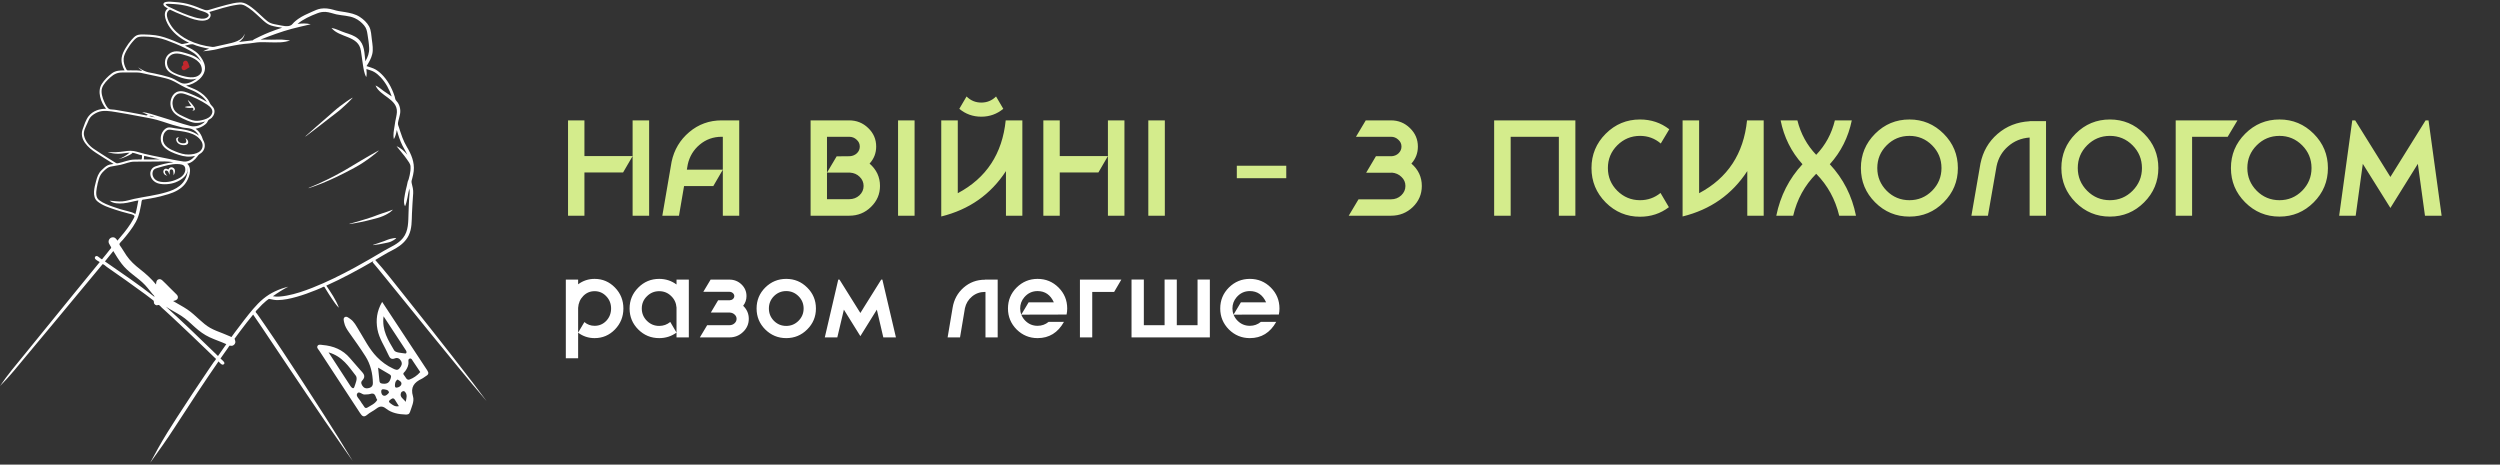 <?xml version="1.0" encoding="UTF-8"?> <svg xmlns="http://www.w3.org/2000/svg" width="452" height="84" viewBox="0 0 452 84" fill="none"><rect x="0" y="0" width="452" height="84" fill="#333333" stroke="none"/> <path d="M85.548 69.282C83.006 65.947 80.419 62.654 77.821 59.364C76.121 57.213 74.422 55.066 72.707 52.926C71.117 50.941 69.556 48.896 67.846 47.008C68.594 46.572 69.331 46.098 70.09 45.685C70.583 45.418 71.091 45.177 71.576 44.891C72.531 44.327 73.388 43.587 73.884 42.575C74.486 41.346 74.433 39.947 74.482 38.612C74.527 37.379 74.625 36.153 74.704 34.923C74.741 34.322 74.584 33.694 74.433 33.115C74.347 32.78 74.452 32.547 74.542 32.216C74.655 31.795 74.753 31.366 74.802 30.93C74.978 29.34 74.362 27.889 73.561 26.554C73.237 26.016 72.978 25.456 72.752 24.873C72.602 24.482 72.463 24.083 72.335 23.685C72.267 23.482 72.203 23.275 72.143 23.068C72.079 22.861 71.948 22.595 71.948 22.38C71.944 22.057 72.087 21.669 72.154 21.354C72.234 20.993 72.35 20.632 72.369 20.259C72.391 19.872 72.331 19.481 72.2 19.116C72.128 18.921 72.034 18.733 71.921 18.56C71.812 18.391 71.632 18.248 71.538 18.075C71.44 17.902 71.418 17.639 71.357 17.447C71.286 17.225 71.211 17.007 71.128 16.793C70.978 16.402 70.805 16.018 70.613 15.646C70.267 14.984 69.853 14.36 69.357 13.8C68.944 13.334 68.474 12.905 67.94 12.585C67.417 12.277 66.838 12.153 66.27 11.95C66.703 11.288 67.124 10.555 67.304 9.78C67.5 8.953 67.349 8.043 67.237 7.212C67.131 6.426 67.12 5.475 66.729 4.768C66.342 4.065 65.71 3.486 65.044 3.054C64.24 2.531 63.337 2.354 62.405 2.189C62.033 2.121 61.657 2.061 61.281 2.012C60.923 1.963 60.608 1.854 60.258 1.76C59.529 1.557 58.758 1.437 58.002 1.561C57.43 1.655 56.908 1.899 56.385 2.136C55.528 2.524 54.678 2.877 53.907 3.426C53.64 3.618 53.381 3.821 53.144 4.046C52.997 4.186 52.87 4.381 52.712 4.498C52.095 4.96 50.941 4.618 50.245 4.494C49.813 4.415 49.354 4.343 48.94 4.178C48.512 4.005 48.143 3.674 47.801 3.37C47.045 2.7 46.346 1.971 45.538 1.366C44.913 0.899 44.199 0.414 43.394 0.437C42.578 0.459 41.763 0.674 40.977 0.873C39.954 1.132 38.943 1.441 37.931 1.742C37.536 1.858 37.363 1.903 36.972 1.783C36.532 1.648 36.111 1.452 35.682 1.287C34.874 0.971 34.043 0.708 33.19 0.55C32.633 0.448 32.073 0.395 31.509 0.358C31.035 0.328 30.539 0.253 30.065 0.343C29.855 0.384 29.565 0.467 29.543 0.723C29.509 1.099 30.084 1.381 30.343 1.527C29.204 2.351 30.129 4.163 30.738 5.013C31.603 6.22 32.84 7.111 34.175 7.727C33.821 7.799 33.468 7.87 33.118 7.938C32.878 7.987 32.859 7.979 32.611 7.87C32.186 7.682 31.761 7.506 31.328 7.333C30.261 6.912 29.204 6.513 28.061 6.37C27.426 6.291 26.786 6.242 26.147 6.235C25.707 6.231 25.173 6.201 24.756 6.374C24.372 6.532 24.057 6.893 23.79 7.194C23.387 7.645 23.034 8.141 22.722 8.66C22.398 9.198 22.083 9.803 21.996 10.431C21.883 11.217 22.135 12.048 22.519 12.728C21.684 12.728 20.902 12.743 20.206 13.273C19.518 13.8 18.86 14.454 18.394 15.187C17.537 16.541 18.225 18.541 19.18 19.673C18.018 19.632 16.751 20.064 16.014 21.015C15.51 21.666 15.221 22.602 14.946 23.365C14.288 25.211 15.958 26.723 17.356 27.633C18.405 28.317 19.473 28.983 20.537 29.641C20.188 29.697 19.804 29.727 19.485 29.881C19.052 30.092 18.684 30.464 18.341 30.795C17.777 31.344 17.563 32.006 17.368 32.746C17.078 33.837 16.593 35.559 17.608 36.405C18.514 37.164 19.77 37.556 20.872 37.92C21.631 38.172 22.402 38.39 23.177 38.586C23.425 38.65 24.162 38.766 24.305 39.033C24.384 39.176 24.094 39.608 24.012 39.766C23.887 39.999 23.752 40.225 23.609 40.447C22.91 41.537 22.068 42.53 21.225 43.511C21.011 43.132 20.71 42.808 20.225 42.928C19.77 43.041 19.518 43.53 19.684 43.966C19.736 44.102 19.827 44.233 19.894 44.361C19.947 44.455 20.03 44.564 20.067 44.666C20.142 44.861 20.101 44.827 19.951 45.008C19.691 45.324 19.451 45.651 19.195 45.967C19.003 46.203 18.811 46.433 18.62 46.666C18.59 46.704 18.496 46.865 18.443 46.88C18.364 46.899 17.947 46.546 17.864 46.489C17.774 46.429 17.657 46.32 17.548 46.294C17.307 46.234 17.074 46.459 17.161 46.707C17.259 46.989 17.819 47.234 18.033 47.38C16.484 49.272 14.939 51.17 13.389 53.062C10.382 56.739 7.392 60.431 4.399 64.12C2.895 65.974 1.324 67.793 0.004 69.79C1.775 68.042 3.316 66.071 4.911 64.161C6.332 62.458 7.75 60.758 9.171 59.055C11.949 55.728 14.72 52.389 17.484 49.046C17.785 48.681 18.09 48.317 18.39 47.952C18.454 47.877 18.514 47.76 18.593 47.764C18.762 47.771 19.161 48.155 19.304 48.257C20.443 49.046 21.579 49.839 22.707 50.64C23.902 51.486 25.094 52.34 26.271 53.212C26.741 53.558 27.204 53.911 27.663 54.273C27.798 54.378 27.783 54.37 27.813 54.502C27.847 54.648 27.802 54.776 27.892 54.919C27.974 55.054 28.114 55.156 28.272 55.19C28.415 55.224 28.591 55.111 28.708 55.145C28.881 55.19 29.125 55.513 29.261 55.634C29.49 55.837 29.715 56.043 29.941 56.25C30.434 56.698 30.919 57.149 31.404 57.6C32.49 58.611 33.566 59.63 34.641 60.653C35.645 61.608 36.645 62.571 37.642 63.533C38.032 63.909 38.424 64.289 38.815 64.665C38.86 64.71 39.04 64.834 39.044 64.891C39.059 65 38.691 65.406 38.63 65.489C38.326 65.928 38.021 66.372 37.721 66.816C35.765 69.692 33.848 72.595 31.96 75.52C30.798 77.317 29.666 79.111 28.621 80.98C28.121 81.875 27.625 82.777 27.144 83.683C28.678 81.559 30.193 79.431 31.614 77.227C32.987 75.103 34.367 72.978 35.765 70.869C36.995 69.015 38.243 67.173 39.507 65.342C39.691 65.522 40.086 66.083 40.409 65.895C40.804 65.665 40.398 65.319 40.213 65.139C40.149 65.075 40.014 64.981 39.973 64.902C39.849 64.842 39.845 64.77 39.961 64.688C40.003 64.627 40.048 64.564 40.089 64.503C40.273 64.24 40.458 63.973 40.646 63.71C40.845 63.424 41.044 63.142 41.247 62.86C41.289 62.8 41.443 62.526 41.507 62.496C41.575 62.465 41.826 62.548 41.935 62.526C42.165 62.48 42.368 62.334 42.477 62.127C42.635 61.834 42.518 61.653 42.458 61.364C42.435 61.334 42.413 61.304 42.39 61.27C42.447 61.191 42.503 61.116 42.56 61.037C42.646 60.92 42.729 60.804 42.815 60.687C43.014 60.416 43.214 60.146 43.417 59.875C44.176 58.86 44.955 57.856 45.767 56.878C46.865 58.45 47.921 60.055 48.989 61.646C50.065 63.248 51.136 64.853 52.212 66.455C53.287 68.053 54.362 69.655 55.438 71.253C56.543 72.896 57.663 74.531 58.776 76.167C60.025 77.998 61.288 79.814 62.559 81.63C62.965 82.209 63.371 82.788 63.781 83.36C62.1 80.562 60.356 77.806 58.607 75.054C57.295 72.993 55.968 70.944 54.633 68.899C53.464 67.113 52.302 65.323 51.117 63.548C50.095 62.014 49.076 60.473 48.023 58.957C47.673 58.454 47.327 57.946 46.974 57.442C46.812 57.209 46.647 56.976 46.481 56.746C46.414 56.656 46.241 56.498 46.218 56.389C46.192 56.261 46.538 55.965 46.639 55.855C46.884 55.585 47.132 55.318 47.391 55.062C47.621 54.837 47.857 54.622 48.106 54.419C48.23 54.321 48.354 54.224 48.482 54.13C48.658 53.998 48.621 54.036 48.79 54.069C49.271 54.163 49.707 54.265 50.207 54.257C51.354 54.242 52.493 53.987 53.591 53.678C54.787 53.344 55.96 52.919 57.111 52.453C57.438 52.321 57.765 52.182 58.088 52.043C58.209 51.99 58.427 51.836 58.558 51.84C58.675 51.843 58.664 51.874 58.731 51.994C58.791 52.095 58.852 52.197 58.912 52.298C59.258 52.877 59.626 53.441 59.998 54.002C60.371 54.558 60.747 55.115 61.213 55.596C61.224 55.589 61.236 55.581 61.247 55.573C60.728 54.182 59.825 52.87 58.995 51.644C61.935 50.321 64.777 48.779 67.564 47.162C67.368 47.377 67.308 47.358 67.503 47.576C67.688 47.786 67.864 48.001 68.045 48.215C68.274 48.49 68.504 48.768 68.729 49.046C69.192 49.61 69.654 50.178 70.113 50.746C71.132 52.001 72.154 53.257 73.174 54.513C76.362 58.45 79.55 62.386 82.769 66.297C84.491 68.391 86.221 70.474 87.988 72.531C87.183 71.448 86.371 70.362 85.548 69.282ZM29.933 0.771C30.174 0.655 30.52 0.692 30.779 0.7C31.238 0.711 31.704 0.749 32.163 0.794C32.926 0.873 33.682 1.023 34.415 1.249C34.991 1.426 35.551 1.648 36.107 1.873C36.472 2.02 38.341 2.407 37.544 3.099C36.95 3.614 35.795 3.309 35.152 3.121C33.769 2.715 32.381 2.125 31.084 1.493C30.742 1.328 30.144 1.117 29.933 0.771ZM31.31 5.141C30.731 4.441 29.426 2.388 30.731 1.742C31.453 2.106 32.205 2.418 32.956 2.715C33.908 3.095 34.878 3.524 35.897 3.682C36.412 3.761 36.991 3.787 37.48 3.573C38.044 3.328 38.322 2.659 37.837 2.17C39.488 1.693 41.142 1.114 42.853 0.873C43.135 0.835 43.439 0.786 43.721 0.832C44.161 0.899 44.594 1.189 44.955 1.433C45.932 2.087 46.733 2.956 47.613 3.727C48.03 4.095 48.47 4.445 49.008 4.61C49.662 4.81 50.346 4.915 51.02 5.009C50.252 5.25 49.497 5.52 48.752 5.817C48.203 6.035 47.658 6.276 47.12 6.528C46.853 6.656 46.587 6.784 46.323 6.919C46.233 6.964 45.68 7.212 45.741 7.291C44.898 7.419 44.048 7.46 43.206 7.588C43.706 7.246 44.199 6.739 44.218 6.092C43.872 7.389 42.108 7.72 40.995 7.964C40.345 8.107 39.687 8.239 39.04 8.4C38.77 8.468 38.627 8.513 38.367 8.483C36.901 8.318 35.434 7.915 34.107 7.272C33.054 6.754 32.065 6.054 31.31 5.141ZM22.357 10.596C22.398 10.006 22.71 9.427 23.004 8.923C23.327 8.367 23.707 7.833 24.143 7.355C24.429 7.043 24.726 6.731 25.154 6.663C25.726 6.577 26.328 6.614 26.903 6.645C27.971 6.708 28.975 6.874 29.982 7.231C31.148 7.645 32.295 8.118 33.404 8.664C33.983 8.949 34.562 9.254 35.092 9.626C35.675 10.04 36.077 10.608 36.401 11.243C35.735 10.262 34.645 9.904 33.551 9.589C32.494 9.284 31.404 8.998 30.49 9.803C29.907 10.318 29.715 11.1 29.877 11.863C30.058 12.694 30.678 13.164 31.404 13.499C32.626 14.063 34.197 14.631 35.543 14.225C34.87 14.732 33.818 15.3 32.941 15.059C32.46 14.928 31.99 14.571 31.539 14.338C31.219 14.172 30.904 14.044 30.561 13.939C29.674 13.665 28.76 13.465 27.854 13.27C27.395 13.172 26.899 13.116 26.456 12.961C25.929 12.781 25.422 12.488 24.963 12.175C25.203 12.412 25.459 12.634 25.726 12.841C24.985 12.698 24.279 12.721 23.526 12.721C23.384 12.721 23.199 12.755 23.06 12.721C22.929 12.687 22.944 12.694 22.857 12.544C22.519 11.965 22.308 11.277 22.357 10.596ZM36.495 12.646C36.495 13.262 35.942 13.732 35.382 13.886C34.784 14.052 34.133 13.976 33.539 13.849C32.667 13.661 31.584 13.352 30.87 12.781C30.178 12.224 29.941 11.047 30.52 10.326C31.37 9.265 32.708 9.743 33.806 10.077C35.017 10.446 36.495 11.153 36.495 12.646ZM18.454 15.913C18.71 15.15 19.398 14.484 19.981 13.958C20.628 13.375 21.263 13.101 22.139 13.104C23.049 13.108 23.959 13.101 24.865 13.108C25.339 13.112 25.824 13.255 26.286 13.349C27.106 13.51 27.967 13.691 28.802 13.883C29.52 14.048 30.268 14.202 30.953 14.484C31.828 14.849 32.626 15.405 33.479 15.815C34.088 16.108 34.735 16.3 35.337 16.616C36.153 17.045 36.927 17.628 37.408 18.428C36.476 17.857 35.48 17.376 34.464 16.97C33.761 16.688 33.002 16.357 32.235 16.541C31.114 16.808 30.648 18.21 30.866 19.226C31.114 20.38 31.953 20.895 32.941 21.384C33.547 21.681 34.182 21.955 34.837 22.132C35.559 22.328 36.367 22.188 37.07 21.966C36.45 22.636 35.337 23.004 34.449 22.782C33.539 22.557 32.648 22.256 31.753 21.978C30.794 21.681 29.836 21.38 28.877 21.083C27.828 20.756 26.779 20.395 25.689 20.244C26.019 20.429 26.365 20.59 26.719 20.733C26.531 20.884 26.519 20.891 26.271 20.838C25.933 20.771 25.591 20.703 25.248 20.636C24.636 20.519 24.019 20.402 23.402 20.293C22.609 20.151 21.816 20 21.018 19.88C20.883 19.861 20.748 19.842 20.613 19.823C20.387 19.79 19.943 19.812 19.744 19.707C19.334 19.496 19.015 18.782 18.838 18.383C18.529 17.695 18.198 16.672 18.454 15.913ZM37.495 18.944C38.063 19.323 38.642 19.902 38.292 20.624C38.017 21.188 37.495 21.44 36.923 21.613C36.401 21.771 35.803 21.895 35.258 21.831C34.596 21.756 33.919 21.421 33.325 21.139C32.795 20.891 32.133 20.617 31.735 20.173C31.298 19.688 31.11 18.944 31.219 18.308C31.321 17.706 31.753 17.033 32.385 16.902C32.81 16.812 33.175 16.913 33.577 17.049C34.934 17.503 36.303 18.146 37.495 18.944ZM28.042 21.226C27.7 21.147 27.354 21.072 27.008 20.997C27.196 20.771 27.809 21.147 28.042 21.226ZM16.958 26.915C16.104 26.339 15.352 25.448 15.175 24.407C15.055 23.7 15.506 22.94 15.777 22.312C15.928 21.97 16.067 21.587 16.285 21.282C16.593 20.857 17.116 20.534 17.586 20.323C18.639 19.85 19.849 20.094 20.947 20.263C22.226 20.459 23.5 20.703 24.771 20.944C26.331 21.237 27.971 21.478 29.471 22.008C30.603 22.41 31.757 22.749 32.923 23.034C33.479 23.17 34.073 23.113 34.611 23.309C35.197 23.523 35.671 23.982 35.976 24.523C34.731 23.542 33.175 23.403 31.659 23.189C31.298 23.136 30.873 23.016 30.505 23.034C30.14 23.053 29.776 23.346 29.558 23.613C28.851 24.463 28.896 25.836 29.682 26.61C30.389 27.306 31.392 27.701 32.321 28.001C33.321 28.325 34.22 28.438 35.276 28.178C34.746 28.821 34.036 29.31 33.171 29.201C32.84 29.159 32.513 29.092 32.182 29.039C31.513 28.93 30.851 28.795 30.189 28.659C28.377 28.287 26.516 27.975 24.748 27.434C23.936 27.185 23.211 27.249 22.38 27.377C21.406 27.528 20.443 27.561 19.462 27.49C20.086 27.708 20.748 27.806 21.41 27.798C22.09 27.791 22.756 27.629 23.433 27.599C22.831 28.107 22.154 28.513 21.413 28.776C21.94 28.667 22.444 28.494 22.925 28.257C23.154 28.144 23.884 27.84 23.94 27.618C24.391 27.674 24.835 27.87 25.275 27.99C25.354 28.013 25.651 28.039 25.685 28.099C25.696 28.122 25.67 28.201 25.673 28.223C25.689 28.351 25.666 28.573 25.632 28.697C25.602 28.799 25.643 28.787 25.579 28.825C25.515 28.866 25.324 28.828 25.245 28.832C24.925 28.84 24.606 28.844 24.29 28.851C23.263 28.87 22.365 29.314 21.368 29.509C21.15 29.55 21.101 29.554 20.928 29.449C20.804 29.374 20.684 29.299 20.56 29.22C20.214 29.005 19.872 28.791 19.53 28.577C18.665 28.028 17.804 27.486 16.958 26.915ZM36.412 25.542C36.837 26.238 36.645 27.065 35.957 27.49C35.427 27.821 34.758 27.911 34.141 27.937C33.321 27.971 32.55 27.708 31.787 27.411C30.776 27.016 29.512 26.445 29.452 25.211C29.422 24.599 29.618 23.956 30.144 23.595C30.524 23.335 30.911 23.474 31.343 23.535C33.066 23.764 35.393 23.88 36.412 25.542ZM32.471 32.175C31.445 32.746 30.272 33.047 29.084 32.878C28.445 32.788 27.892 32.48 27.655 31.859C27.546 31.577 27.542 31.28 27.636 30.991C27.794 30.498 28.287 30.419 28.727 30.291C29.783 29.987 30.964 29.629 32.073 29.663C32.592 29.678 33.295 29.716 33.457 30.284C33.675 31.073 33.137 31.803 32.471 32.175ZM28.884 28.821C27.922 28.825 26.963 28.832 26 28.836C26.019 28.618 26.042 28.396 26.061 28.178C27.001 28.407 27.941 28.622 28.884 28.821ZM23.267 38.225C22.305 38.003 21.357 37.713 20.428 37.379C19.582 37.074 18.661 36.747 17.935 36.194C17.247 35.668 17.375 34.758 17.495 33.987C17.586 33.412 17.721 32.844 17.898 32.288C18.09 31.682 18.368 31.288 18.838 30.855C19.18 30.539 19.522 30.227 19.988 30.126C20.59 29.998 21.203 29.93 21.804 29.799C22.647 29.611 23.402 29.235 24.275 29.227C25.561 29.216 26.843 29.212 28.129 29.208C29.212 29.201 30.287 29.114 31.347 29.332C30.249 29.468 29.129 29.727 28.084 30.088C27.414 30.321 27.072 30.987 27.2 31.686C27.339 32.434 27.952 32.991 28.666 33.179C29.599 33.427 30.862 33.314 31.753 32.961C32.814 32.54 34.152 31.652 33.855 30.317C34.039 30.878 33.833 31.626 33.607 32.149C33.363 32.713 32.975 33.201 32.502 33.589C31.78 34.183 30.907 34.51 30.02 34.769C28.125 35.33 26.159 35.548 24.256 35.954C23.53 36.108 22.85 36.356 22.101 36.413C21.338 36.469 20.582 36.334 19.823 36.281C20.47 36.834 21.526 36.826 22.323 36.758C23.237 36.679 24.109 36.375 25.015 36.232C24.843 37.048 24.722 37.905 24.474 38.702C24.12 38.454 23.684 38.322 23.267 38.225ZM27.922 53.675C25.034 51.415 21.989 49.347 18.973 47.264C19.485 46.643 19.973 46.008 20.485 45.388C20.955 46.173 21.44 46.956 21.996 47.685C22.571 48.441 23.278 49.061 24.023 49.651C24.779 50.253 25.564 50.825 26.226 51.535C26.538 51.874 26.828 52.231 27.117 52.588C27.271 52.783 27.426 52.975 27.584 53.167C27.685 53.291 27.967 53.509 27.922 53.675ZM39.413 64.368C36.307 61.36 33.201 58.341 29.99 55.442C30.892 56.047 31.877 56.521 32.787 57.111C33.697 57.702 34.461 58.461 35.265 59.179C36.066 59.897 36.916 60.518 37.893 60.977C38.882 61.439 39.924 61.77 40.916 62.221C40.413 62.935 39.913 63.65 39.413 64.368ZM49.331 53.562C50.222 52.923 51.144 52.332 52.121 51.836C50.456 52.242 48.907 52.934 47.583 54.036C46.267 55.133 45.188 56.544 44.135 57.886C43.563 58.619 43.003 59.36 42.45 60.108C42.304 60.303 42.161 60.503 42.018 60.698C41.988 60.74 41.875 60.928 41.845 60.935C41.819 60.943 41.642 60.837 41.597 60.819C41.183 60.631 40.766 60.461 40.341 60.296C39.544 59.988 38.732 59.694 37.987 59.273C37.277 58.871 36.66 58.333 36.059 57.784C35.355 57.141 34.66 56.487 33.87 55.953C33.043 55.393 32.148 54.946 31.295 54.427C31.618 54.336 32.013 54.284 32.137 53.915C32.227 53.645 32.107 53.423 31.922 53.235C31.498 52.798 31.05 52.377 30.618 51.945C30.201 51.531 29.794 51.095 29.358 50.7C29.14 50.505 28.881 50.388 28.595 50.531C28.241 50.704 28.249 51.095 28.208 51.434C27.35 50.373 26.384 49.505 25.312 48.67C24.376 47.937 23.541 47.181 22.865 46.196C22.549 45.733 22.248 45.26 21.959 44.779C21.868 44.628 21.605 44.331 21.59 44.158C21.575 43.962 22.052 43.549 22.199 43.376C23.064 42.349 23.933 41.289 24.572 40.101C24.951 39.402 25.162 38.687 25.32 37.92C25.391 37.582 25.459 37.243 25.53 36.905C25.568 36.721 25.572 36.337 25.681 36.183C25.76 36.074 25.907 36.097 26.061 36.07C26.425 36.014 26.794 35.954 27.159 35.89C27.794 35.777 28.426 35.653 29.05 35.495C29.527 35.375 30.001 35.243 30.471 35.096C31.588 34.751 32.69 34.213 33.434 33.28C34.126 32.416 34.882 30.483 33.844 29.603C34.611 29.453 35.243 28.9 35.686 28.283C35.814 28.103 35.878 27.994 36.059 27.873C36.198 27.779 36.34 27.701 36.465 27.584C36.713 27.358 36.886 27.069 36.972 26.742C37.066 26.373 37.032 25.99 36.889 25.64C36.833 25.505 36.724 25.332 36.683 25.23C36.611 25.05 36.562 24.862 36.483 24.681C36.239 24.125 35.87 23.625 35.37 23.279C35.987 23.17 36.611 22.907 37.096 22.504C37.22 22.403 37.333 22.29 37.431 22.162C37.525 22.042 37.574 21.835 37.668 21.73C37.833 21.553 38.115 21.478 38.292 21.286C38.683 20.857 38.92 20.267 38.702 19.703C38.581 19.395 38.36 19.203 38.149 18.962C37.972 18.763 37.893 18.504 37.758 18.27C37.277 17.451 36.521 16.838 35.701 16.379C35.043 16.011 34.325 15.8 33.648 15.473C35.243 15.262 37.288 13.804 37.044 11.995C36.938 11.224 36.431 10.386 35.908 9.822C35.258 9.119 34.295 8.667 33.445 8.258C33.859 8.175 34.348 7.987 34.769 7.994C34.961 7.998 35.295 8.179 35.51 8.25C35.784 8.34 36.062 8.419 36.34 8.494C36.826 8.622 37.318 8.72 37.815 8.795C37.435 8.934 37.062 9.092 36.705 9.273C37.371 9.22 38.032 9.122 38.691 9.01C39.322 8.904 39.928 8.69 40.556 8.57C41.732 8.34 42.906 8.085 44.097 7.942C44.425 7.904 44.752 7.878 45.079 7.852C45.695 7.799 46.304 7.656 46.925 7.633C47.579 7.607 48.241 7.648 48.899 7.656C50.095 7.664 51.317 7.746 52.452 7.303C51.952 7.291 51.456 7.171 50.956 7.16C50.343 7.145 49.726 7.178 49.113 7.178C48.444 7.175 47.771 7.152 47.102 7.152C48.948 6.434 50.813 5.735 52.73 5.216C53.87 4.907 55.028 4.663 56.178 4.389C55.392 4.186 54.595 4.227 53.798 4.321C54.828 3.449 56.122 2.888 57.37 2.403C57.844 2.219 58.333 2.125 58.84 2.151C59.525 2.185 60.126 2.445 60.784 2.591C61.905 2.843 63.123 2.806 64.183 3.302C64.808 3.591 65.375 4.05 65.815 4.573C66.266 5.11 66.349 5.592 66.454 6.269C66.579 7.069 66.71 7.878 66.744 8.69C66.781 9.577 66.499 10.314 66.06 11.078C65.864 9.611 65.958 8.032 64.721 6.987C64.07 6.438 63.24 6.178 62.446 5.926C61.604 5.659 60.796 5.189 59.923 5.043C61.386 6.885 64.875 6.4 65.255 9.209C65.36 9.998 65.469 10.784 65.597 11.574C65.729 12.375 65.811 13.221 66.221 13.939C66.326 13.465 66.304 12.965 66.248 12.484C66.721 12.646 67.206 12.751 67.642 13.003C68.086 13.258 68.477 13.604 68.827 13.976C69.744 14.954 70.399 16.176 70.823 17.443C70.35 17.09 69.835 16.804 69.361 16.451C68.887 16.097 68.44 15.691 67.894 15.45C68.692 17.406 71.873 17.868 71.76 20.274C71.733 20.835 71.561 21.406 71.466 21.959C71.421 22.233 71.38 22.508 71.339 22.779C71.218 23.557 71.034 24.369 71.211 25.151C71.519 24.651 71.636 24.068 71.745 23.501C72.012 24.474 72.324 25.452 72.782 26.355C73.061 26.903 73.399 27.419 73.655 27.979C73.121 27.351 72.478 26.753 71.703 26.437C72.309 27.238 73.001 27.971 73.568 28.802C73.817 29.167 74.192 29.611 74.222 30.058C74.256 30.596 74.192 31.126 74.076 31.652C74.019 31.908 73.952 32.16 73.884 32.416C73.843 32.559 73.745 32.746 73.715 32.848C73.659 33.044 73.629 33.318 73.568 33.536C73.501 33.788 73.441 34.044 73.38 34.299C73.264 34.811 73.166 35.326 73.091 35.845C73.027 36.315 72.982 36.864 73.241 37.288C73.659 36.281 73.726 35.142 74.008 34.089C74.121 34.721 74.016 35.288 73.974 35.916C73.918 36.781 73.892 37.65 73.862 38.518C73.805 40.082 73.888 41.737 72.858 43.03C71.974 44.143 70.639 44.628 69.451 45.327C67.699 46.358 65.951 47.392 64.165 48.362C61.668 49.715 59.122 50.986 56.479 52.028C54.971 52.622 53.419 53.156 51.821 53.449C51.005 53.596 50.144 53.712 49.331 53.562Z" fill="white"></path> <path d="M69.09 54.581C68.113 56.273 67.94 57.874 68.24 59.54C68.549 61.232 69.56 62.635 70.233 64.176C70.463 64.703 70.715 65.071 71.406 64.793C71.854 64.616 72.267 64.804 72.516 65.27C72.798 65.793 72.561 66.188 72.245 66.582C71.865 67.056 71.474 66.827 71.064 66.635C69.959 66.12 68.989 65.417 68.143 64.541C66.751 63.108 65.887 61.322 64.853 59.649C64.409 58.935 64.044 58.156 63.319 57.66C63.025 57.461 62.676 57.137 62.349 57.329C62.006 57.532 62.157 57.983 62.228 58.333C62.36 58.976 62.698 59.517 63.074 60.051C64.093 61.499 65.135 62.928 66.078 64.424C67 65.879 67.383 67.522 67.417 69.245C67.424 69.715 67.233 70 66.782 70.136C66.368 70.26 65.984 70.267 65.669 69.929C65.368 69.609 65.168 69.139 65.462 68.838C66.323 67.951 65.601 67.44 65.097 66.853C64.492 66.154 63.875 65.466 63.277 64.759C61.976 63.221 60.266 62.537 58.31 62.371C58.006 62.345 57.611 62.21 57.415 62.533C57.22 62.86 57.543 63.135 57.709 63.386C60.172 67.158 62.649 70.918 65.105 74.693C65.481 75.268 65.789 75.516 66.413 74.975C66.894 74.557 67.511 74.302 68.015 73.907C68.628 73.426 69.117 73.343 69.801 73.881C70.805 74.674 72.046 74.903 73.32 74.948C73.726 74.963 73.99 74.911 74.136 74.46C74.429 73.538 74.941 72.576 74.666 71.655C74.166 69.985 74.896 69.124 76.264 68.478C76.554 68.342 76.794 68.113 77.073 67.951C77.52 67.688 77.535 67.398 77.253 66.97C74.569 62.92 71.903 58.856 69.09 54.581ZM71.26 63.341C70.214 61.548 69.015 59.743 69.35 57.186C70.793 59.386 72.109 61.375 73.41 63.375C73.55 63.59 73.553 63.95 73.234 63.905C72.546 63.8 71.512 63.774 71.26 63.341ZM64.063 69.963C63.913 70.425 63.552 70.083 63.367 69.805C62.1 67.865 60.841 65.921 59.404 63.706C61.95 64.454 63.059 66.308 64.323 67.917C64.71 68.414 64.277 69.312 64.063 69.963ZM66.439 73.681C65.939 73.993 65.804 73.384 65.563 73.11C65.432 72.959 65.326 72.787 65.229 72.61C64.969 72.132 64.311 71.636 64.567 71.177C64.898 70.591 65.458 71.395 65.958 71.328C66.274 71.286 66.616 71.331 66.909 71.23C67.936 70.88 67.842 71.805 68.207 72.301C67.804 73.012 67.06 73.294 66.439 73.681ZM68.601 68.85C68.53 68.102 68.451 67.357 68.361 66.466C69.12 66.913 69.76 67.297 70.406 67.665C70.85 67.917 70.7 68.226 70.572 68.587C70.369 69.173 69.989 69.406 69.387 69.376C69.004 69.357 68.65 69.354 68.601 68.85ZM69.436 71.553C69.056 71.501 68.898 71.057 68.925 70.726C68.959 70.256 69.376 70.376 69.677 70.433C69.993 70.489 70.305 70.591 70.32 71.012C70.075 71.282 69.79 71.602 69.436 71.553ZM70.654 72.971C70.433 72.817 70.143 72.599 70.496 72.332C70.748 72.144 71.064 71.79 71.388 72.26C71.628 72.61 71.839 72.982 72.121 73.433C71.391 73.58 71.034 73.23 70.654 72.971ZM71.764 70.079C71.346 70.139 71.399 69.756 71.418 69.485C71.44 69.124 71.568 68.812 71.884 68.617C72.252 68.857 72.655 69.034 72.572 69.448C72.501 69.816 72.109 70.03 71.764 70.079ZM73.343 72.659C72.986 72.113 72.173 71.801 72.516 70.993C72.594 70.805 72.967 70.617 73.136 70.767C73.734 71.294 73.497 71.989 73.343 72.659ZM74.042 68.62C73.504 68.82 73.32 68.113 73.019 67.789C72.749 67.5 73.132 67.293 73.275 67.09C73.632 66.586 73.892 66.06 73.85 65.424C73.835 65.18 73.783 64.917 74.091 64.834C74.396 64.751 74.493 65.041 74.617 65.225C75.072 65.883 75.505 66.552 75.982 67.267C75.43 67.891 74.768 68.353 74.042 68.62Z" fill="white"></path> <path d="M69.699 38.857C69.853 38.774 70.007 38.695 70.158 38.605C70.308 38.511 70.451 38.413 70.594 38.312C70.733 38.202 70.865 38.086 70.993 37.962L70.963 37.92C70.793 37.977 70.639 38.044 70.481 38.105C70.32 38.161 70.162 38.217 70.004 38.278C69.68 38.379 69.365 38.496 69.041 38.597L68.56 38.763L68.082 38.939L67.605 39.12L67.124 39.289C66.8 39.398 66.477 39.5 66.15 39.601C65.823 39.706 65.499 39.804 65.168 39.902C64.514 40.101 63.856 40.285 63.194 40.466L63.206 40.515C63.886 40.413 64.559 40.282 65.232 40.15C65.905 40.011 66.575 39.857 67.24 39.68C67.906 39.507 68.582 39.353 69.222 39.075C69.387 39.003 69.545 38.939 69.699 38.857Z" fill="white"></path> <path d="M70.688 43.677C70.857 43.602 71.022 43.519 71.18 43.417C71.338 43.319 71.493 43.203 71.628 43.068L71.605 43.023C71.41 43.026 71.229 43.056 71.049 43.086C70.868 43.117 70.692 43.154 70.519 43.199C70.346 43.24 70.177 43.301 70.011 43.368C69.846 43.44 69.68 43.508 69.511 43.571C69.342 43.632 69.173 43.692 69 43.748L68.488 43.925C68.146 44.045 67.8 44.154 67.458 44.271L67.469 44.32C67.834 44.282 68.191 44.226 68.552 44.169C68.913 44.109 69.27 44.041 69.627 43.959C69.981 43.876 70.353 43.831 70.688 43.677Z" fill="white"></path> <path d="M66.322 28.938C66.567 28.761 66.811 28.592 67.052 28.411C67.533 28.05 68.003 27.674 68.447 27.265L68.417 27.223C67.364 27.806 66.341 28.411 65.307 29.009C64.277 29.603 63.277 30.254 62.239 30.84C61.724 31.137 61.197 31.419 60.671 31.701L59.874 32.111L59.475 32.314L59.073 32.51C58.009 33.047 56.907 33.514 55.806 33.976L55.825 34.025L56.674 33.728L57.099 33.578L57.517 33.416L58.355 33.089L59.182 32.739L59.596 32.562L60.006 32.374L60.822 31.998C61.359 31.735 61.901 31.48 62.434 31.201C63.499 30.652 64.574 30.107 65.578 29.445L66.322 28.938Z" fill="white"></path> <path d="M59.611 21.324C60.333 20.76 61.077 20.233 61.762 19.624C62.104 19.32 62.442 19.015 62.773 18.695C63.104 18.38 63.427 18.052 63.736 17.706L63.702 17.669C63.303 17.902 62.92 18.158 62.544 18.421C62.168 18.68 61.799 18.955 61.438 19.233C60.709 19.786 60.043 20.414 59.351 21.012L57.283 22.809C56.599 23.414 55.911 24.016 55.23 24.629L55.264 24.666C55.998 24.117 56.719 23.557 57.449 23.004L59.611 21.324Z" fill="white"></path> <path d="M33.667 25.069L33.517 24.963L33.581 25.11C33.679 25.336 33.709 25.516 33.675 25.644C33.634 25.794 33.502 25.877 33.273 25.903C32.93 25.937 32.46 25.866 32.257 25.554C32.088 25.302 32.092 25.069 32.265 24.937L32.389 24.839L32.201 24.843C32.058 24.843 31.957 24.899 31.9 24.997C31.9 24.997 31.9 25.001 31.896 25.001C31.799 25.185 31.881 25.497 32.009 25.697C32.205 26.001 32.592 26.197 33.07 26.238C33.333 26.261 33.803 26.253 33.98 25.933C33.98 25.933 33.98 25.93 33.983 25.93C34.119 25.67 33.98 25.283 33.667 25.069Z" fill="white"></path> <path d="M34.212 19.507C34.257 19.511 34.306 19.511 34.347 19.515C34.407 19.518 34.479 19.507 34.554 19.5C34.663 19.485 34.783 19.47 34.836 19.5C34.923 19.549 34.99 19.646 34.983 19.74C34.983 19.804 34.949 19.849 34.889 19.88L34.754 19.943L34.9 19.977C35.002 20 35.096 19.981 35.16 19.913C35.212 19.861 35.242 19.778 35.239 19.692C35.239 19.669 35.235 19.643 35.231 19.62C35.201 19.455 35.092 19.312 34.998 19.184L34.953 19.124C34.69 18.755 34.407 18.451 34.118 18.214L33.949 18.075L34.039 18.278C34.114 18.447 34.212 18.609 34.302 18.759C34.385 18.898 34.479 19.037 34.584 19.18C34.464 19.199 34.336 19.203 34.205 19.206C33.975 19.214 33.738 19.218 33.528 19.304L33.411 19.353L33.528 19.406C33.734 19.488 33.986 19.5 34.212 19.507Z" fill="white"></path> <path d="M31.494 30.49C31.437 30.423 31.366 30.363 31.276 30.314C31.122 30.231 30.949 30.22 30.787 30.287C30.629 30.355 30.501 30.487 30.437 30.648C30.189 30.52 29.888 30.378 29.644 30.686C29.527 30.836 29.497 31.047 29.569 31.254C29.644 31.472 29.813 31.641 30.012 31.697L30.249 31.765L30.069 31.596C29.945 31.479 29.791 31.193 29.824 31.002C29.839 30.919 29.888 30.866 29.975 30.836C30.084 30.799 30.268 30.889 30.355 30.968C30.415 31.02 30.445 31.111 30.479 31.201C30.501 31.265 30.524 31.329 30.558 31.393L30.67 31.599V31.287C30.667 31.088 30.663 30.814 30.787 30.69C30.836 30.641 30.9 30.622 30.986 30.622C31.325 30.633 31.362 30.998 31.373 31.4L31.385 31.697L31.49 31.494C31.633 31.22 31.674 30.934 31.603 30.705C31.584 30.626 31.546 30.554 31.494 30.49Z" fill="white"></path> <path d="M33.645 10.98C33.502 10.95 33.348 10.995 33.235 11.1C33.224 11.111 33.213 11.123 33.205 11.134C33.201 11.138 33.194 11.145 33.194 11.149C33.047 11.329 33.044 11.566 33.164 11.751C33.168 11.754 32.919 11.909 32.87 12.021C32.867 12.029 32.863 12.04 32.859 12.048C32.773 12.27 32.863 12.529 33.047 12.638C33.055 12.642 33.062 12.646 33.07 12.649C33.092 12.661 33.149 12.683 33.153 12.683C33.164 12.687 33.175 12.691 33.19 12.691C33.363 12.721 33.498 12.634 33.645 12.544C33.668 12.529 34.273 12.138 34.273 12.138C34.273 12.138 34.13 11.683 34.115 11.642C34.044 11.446 33.98 11.251 33.852 11.089C33.848 11.085 33.844 11.081 33.837 11.078C33.822 11.063 33.807 11.051 33.788 11.04C33.773 11.029 33.754 11.021 33.739 11.014C33.705 10.995 33.675 10.987 33.645 10.98Z" fill="#C1272D"></path> <path d="M114.376 21.763H117.363V39H114.376V21.763ZM105.665 28.221H114.376L112.652 31.186H105.665V39H102.701V21.763H105.665V28.221ZM133.652 21.763V39H130.687V24.728H130.481C128.964 24.728 127.638 25.203 126.505 26.153C125.386 27.088 124.666 28.283 124.344 29.738L124.183 30.68H130.687L128.964 33.645H123.678L122.759 39H119.748L121.426 29.233C121.885 27.072 122.95 25.287 124.62 23.878C126.29 22.468 128.244 21.763 130.481 21.763C130.542 21.763 131.599 21.763 133.652 21.763ZM157.219 29.577C158.475 30.665 159.104 32.013 159.104 33.622C159.104 35.093 158.56 36.357 157.472 37.414C156.399 38.471 155.089 39 153.542 39H146.555V21.763H153.519C154.867 21.763 156.016 22.223 156.966 23.142C157.931 24.062 158.414 25.18 158.414 26.498C158.414 27.677 158.016 28.704 157.219 29.577ZM153.542 36.012C154.262 36.012 154.875 35.782 155.38 35.323C155.886 34.848 156.139 34.281 156.139 33.622C156.139 32.979 155.901 32.427 155.426 31.968C154.967 31.508 154.385 31.255 153.68 31.209H149.52L151.267 28.267L153.68 28.244C154.185 28.198 154.607 28.015 154.944 27.693C155.281 27.356 155.449 26.957 155.449 26.498C155.449 26.007 155.258 25.594 154.875 25.257C154.507 24.904 154.055 24.728 153.519 24.728H149.52V36.012H153.542ZM162.368 21.763H165.356V39H162.368V21.763ZM177.419 18.546C178.461 18.546 179.349 18.178 180.085 17.443L181.395 19.672C180.245 20.622 178.92 21.097 177.419 21.097C175.902 21.097 174.577 20.622 173.443 19.672L174.753 17.443C175.488 18.178 176.377 18.546 177.419 18.546ZM183.647 21.763H184.842V39H181.877V30.933C179.119 35.162 175.22 37.897 170.179 39.138V21.763H173.167V34.932C178.33 32.19 181.218 27.8 181.831 21.763H181.877H183.647ZM200.312 21.763H203.299V39H200.312V21.763ZM191.602 28.221H200.312L198.588 31.186H191.602V39H188.637V21.763H191.602V28.221ZM207.615 21.763H210.602V39H207.615V21.763ZM232.556 29.968V32.22H223.616V29.968H232.556ZM255.181 29.577C256.437 30.665 257.065 32.013 257.065 33.622C257.065 35.108 256.521 36.38 255.433 37.437C254.346 38.479 253.036 39 251.503 39H243.85L245.62 36.035H251.503C252.224 36.035 252.836 35.798 253.342 35.323C253.848 34.848 254.1 34.281 254.1 33.622C254.1 32.979 253.863 32.435 253.388 31.99C252.928 31.531 252.346 31.27 251.641 31.209C251.611 31.224 251.588 31.232 251.572 31.232C251.542 31.232 251.511 31.232 251.48 31.232H246.999L248.769 28.244H251.503C251.534 28.244 251.557 28.244 251.572 28.244C251.603 28.244 251.626 28.244 251.641 28.244C252.147 28.198 252.561 28.015 252.882 27.693C253.219 27.356 253.388 26.957 253.388 26.498C253.388 26.007 253.196 25.594 252.813 25.257C252.446 24.904 252.001 24.728 251.48 24.728H245.16L246.93 21.763H251.48C252.829 21.763 253.978 22.231 254.928 23.165C255.878 24.085 256.353 25.195 256.353 26.498C256.353 27.677 255.962 28.704 255.181 29.577ZM270.142 21.763H284.827V39H281.84V24.728H273.129V39H270.142V21.763ZM296.52 36.196C297.915 36.196 299.148 35.76 300.221 34.886L301.737 37.46C300.221 38.609 298.482 39.184 296.52 39.184C294.1 39.184 292.031 38.326 290.315 36.61C288.599 34.879 287.741 32.803 287.741 30.382C287.741 27.961 288.599 25.892 290.315 24.177C292.031 22.46 294.1 21.602 296.52 21.602C298.512 21.602 300.274 22.192 301.806 23.372L300.267 25.946C299.194 25.027 297.945 24.567 296.52 24.567C294.927 24.567 293.556 25.134 292.407 26.268C291.273 27.402 290.706 28.773 290.706 30.382C290.706 31.99 291.273 33.362 292.407 34.495C293.556 35.629 294.927 36.196 296.52 36.196ZM317.679 21.763H318.875V39H315.91V30.933C313.152 35.162 309.253 37.897 304.212 39.138V21.763H307.2V34.932C312.363 32.19 315.251 27.8 315.864 21.763H315.91H317.679ZM325.887 29.692C323.864 27.455 322.547 24.812 321.934 21.763H324.968C325.565 24.169 326.699 26.245 328.369 27.992C330.039 26.245 331.165 24.169 331.747 21.763H334.804C334.176 24.812 332.851 27.455 330.828 29.692C333.264 32.297 334.842 35.4 335.562 39H332.529C331.824 36.043 330.437 33.515 328.369 31.416C326.285 33.515 324.899 36.043 324.209 39H321.153C321.888 35.4 323.466 32.297 325.887 29.692ZM345.228 39.161C342.807 39.161 340.739 38.303 339.023 36.587C337.307 34.871 336.449 32.803 336.449 30.382C336.449 27.961 337.307 25.892 339.023 24.177C340.739 22.46 342.807 21.602 345.228 21.602C347.634 21.602 349.694 22.46 351.41 24.177C353.126 25.892 353.984 27.961 353.984 30.382C353.984 32.803 353.126 34.871 351.41 36.587C349.694 38.303 347.634 39.161 345.228 39.161ZM345.228 24.567C343.619 24.567 342.248 25.134 341.114 26.268C339.981 27.402 339.414 28.773 339.414 30.382C339.414 31.975 339.981 33.346 341.114 34.495C342.248 35.629 343.619 36.196 345.228 36.196C346.822 36.196 348.185 35.629 349.319 34.495C350.453 33.346 351.02 31.975 351.02 30.382C351.02 28.773 350.453 27.402 349.319 26.268C348.185 25.134 346.822 24.567 345.228 24.567ZM366.957 21.901H369.921V39H366.957V24.866C365.455 24.973 364.16 25.502 363.073 26.452C361.985 27.386 361.288 28.581 360.981 30.037L359.418 39H356.431L358.063 29.577C358.507 27.402 359.533 25.617 361.142 24.223C362.766 22.813 364.704 22.047 366.957 21.924V21.901ZM381.474 39.161C379.054 39.161 376.985 38.303 375.269 36.587C373.553 34.871 372.695 32.803 372.695 30.382C372.695 27.961 373.553 25.892 375.269 24.177C376.985 22.46 379.054 21.602 381.474 21.602C383.88 21.602 385.941 22.46 387.657 24.177C389.373 25.892 390.231 27.961 390.231 30.382C390.231 32.803 389.373 34.871 387.657 36.587C385.941 38.303 383.88 39.161 381.474 39.161ZM381.474 24.567C379.866 24.567 378.494 25.134 377.361 26.268C376.227 27.402 375.66 28.773 375.66 30.382C375.66 31.975 376.227 33.346 377.361 34.495C378.494 35.629 379.866 36.196 381.474 36.196C383.068 36.196 384.432 35.629 385.565 34.495C386.699 33.346 387.266 31.975 387.266 30.382C387.266 28.773 386.699 27.402 385.565 26.268C384.432 25.134 383.068 24.567 381.474 24.567ZM393.366 21.763H404.536L402.766 24.728H396.331V39H393.366V21.763ZM412.132 39.161C409.711 39.161 407.643 38.303 405.927 36.587C404.211 34.871 403.353 32.803 403.353 30.382C403.353 27.961 404.211 25.892 405.927 24.177C407.643 22.46 409.711 21.602 412.132 21.602C414.538 21.602 416.598 22.46 418.314 24.177C420.03 25.892 420.888 27.961 420.888 30.382C420.888 32.803 420.03 34.871 418.314 36.587C416.598 38.303 414.538 39.161 412.132 39.161ZM412.132 24.567C410.524 24.567 409.152 25.134 408.018 26.268C406.885 27.402 406.318 28.773 406.318 30.382C406.318 31.975 406.885 33.346 408.018 34.495C409.152 35.629 410.524 36.196 412.132 36.196C413.726 36.196 415.089 35.629 416.223 34.495C417.357 33.346 417.924 31.975 417.924 30.382C417.924 28.773 417.357 27.402 416.223 26.268C415.089 25.134 413.726 24.567 412.132 24.567ZM439.078 21.763L441.445 39H438.434L437.147 29.623L432.183 37.598L427.196 29.623L425.909 39H422.921L425.288 21.763H425.817L432.183 31.99L438.549 21.763H439.078Z" fill="#D4EC8C"></path> <path d="M107.506 50.421C108.939 50.421 110.165 50.943 111.183 51.986C112.201 53.03 112.71 54.293 112.71 55.777C112.71 57.247 112.201 58.511 111.183 59.567C110.165 60.61 108.939 61.132 107.506 61.132C106.399 61.132 105.406 60.805 104.526 60.151V64.771H102.301V50.553H104.526V51.402C105.406 50.748 106.399 50.421 107.506 50.421ZM107.506 58.907C108.335 58.907 109.039 58.605 109.618 58.002C110.196 57.386 110.485 56.644 110.485 55.777C110.485 54.909 110.196 54.174 109.618 53.57C109.039 52.954 108.335 52.646 107.506 52.646C106.701 52.646 106.016 52.935 105.45 53.514C104.885 54.092 104.577 54.809 104.526 55.663V60.133L105.658 58.228C106.186 58.681 106.802 58.907 107.506 58.907ZM124.54 61H122.315V55.607C122.252 54.765 121.919 54.061 121.315 53.495C120.724 52.929 120.014 52.646 119.184 52.646C118.317 52.646 117.575 52.954 116.959 53.57C116.343 54.174 116.035 54.909 116.035 55.777C116.035 56.644 116.343 57.386 116.959 58.002C117.575 58.618 118.317 58.926 119.184 58.926C119.939 58.926 120.605 58.687 121.183 58.209L122.315 60.133C121.397 60.799 120.353 61.132 119.184 61.132C117.701 61.132 116.437 60.61 115.394 59.567C114.351 58.523 113.829 57.26 113.829 55.777C113.829 54.306 114.351 53.049 115.394 52.005C116.437 50.949 117.701 50.421 119.184 50.421C120.353 50.421 121.397 50.761 122.315 51.439V50.553H124.54V61ZM134.363 55.286C135.042 55.94 135.381 56.726 135.381 57.643C135.381 58.574 135.035 59.366 134.344 60.019C133.665 60.673 132.848 61 131.893 61H126.537L127.857 58.794H131.893C132.245 58.794 132.546 58.681 132.798 58.454C133.049 58.228 133.175 57.958 133.175 57.643C133.175 57.342 133.055 57.084 132.817 56.87C132.59 56.657 132.307 56.537 131.968 56.512C131.955 56.512 131.943 56.512 131.93 56.512C131.905 56.512 131.886 56.512 131.874 56.512H128.517L129.837 54.287H131.893C131.905 54.287 131.911 54.287 131.911 54.287C131.924 54.287 131.93 54.287 131.93 54.287C132.169 54.274 132.364 54.199 132.515 54.061C132.678 53.91 132.76 53.734 132.76 53.533C132.76 53.319 132.672 53.137 132.496 52.986C132.32 52.835 132.113 52.759 131.874 52.759H127.159L128.479 50.553H131.874C132.729 50.553 133.458 50.842 134.061 51.421C134.665 51.999 134.966 52.703 134.966 53.533C134.966 54.186 134.765 54.771 134.363 55.286ZM142.146 61.132C140.675 61.132 139.412 60.61 138.356 59.567C137.313 58.523 136.791 57.26 136.791 55.777C136.791 54.293 137.313 53.03 138.356 51.986C139.412 50.943 140.675 50.421 142.146 50.421C143.63 50.421 144.893 50.943 145.937 51.986C146.993 53.03 147.521 54.293 147.521 55.777C147.521 57.26 146.993 58.523 145.937 59.567C144.893 60.61 143.63 61.132 142.146 61.132ZM142.146 52.627C141.279 52.627 140.537 52.935 139.921 53.551C139.318 54.167 139.016 54.909 139.016 55.777C139.016 56.644 139.318 57.386 139.921 58.002C140.537 58.618 141.279 58.926 142.146 58.926C143.014 58.926 143.755 58.618 144.371 58.002C144.987 57.386 145.295 56.644 145.295 55.777C145.295 54.909 144.987 54.167 144.371 53.551C143.755 52.935 143.014 52.627 142.146 52.627ZM159.532 50.553L161.984 61H159.702L158.533 55.984L155.553 60.774L152.574 55.984L151.386 61H149.123L151.556 50.553H151.782L155.553 56.587L159.325 50.553H159.532ZM178.175 50.553H179.231H180.381V61H178.175V52.778C178.162 52.778 178.149 52.778 178.137 52.778C178.112 52.778 178.093 52.778 178.08 52.778C177.188 52.778 176.408 53.055 175.742 53.608C175.076 54.161 174.648 54.865 174.46 55.72L173.573 61H171.329L172.235 55.626C172.473 54.167 173.133 52.961 174.215 52.005C175.308 51.05 176.597 50.572 178.08 50.572V50.553H178.175ZM187.595 58.907C188.35 58.907 189.016 58.668 189.594 58.19H192.366C191.273 60.151 189.682 61.132 187.595 61.132C186.125 61.132 184.861 60.61 183.805 59.567C182.762 58.511 182.24 57.247 182.24 55.777C182.24 54.293 182.762 53.03 183.805 51.986C184.861 50.943 186.125 50.421 187.595 50.421C189.079 50.421 190.342 50.943 191.386 51.986C192.429 53.03 192.951 54.293 192.951 55.777C192.951 56.154 192.913 56.518 192.838 56.87L184.654 56.889C184.817 57.304 185.05 57.662 185.351 57.964C185.967 58.593 186.715 58.907 187.595 58.907ZM187.595 52.627C186.627 52.627 185.823 53.005 185.182 53.759C184.691 54.337 184.446 55.01 184.446 55.777C184.446 56.166 184.515 56.531 184.654 56.87L185.974 54.664H190.537C189.921 53.306 188.941 52.627 187.595 52.627ZM195.252 50.553H202.739L201.437 52.778H197.477V61H195.252V50.553ZM216.517 58.794V50.534H218.742V61H204.58V50.534H206.806V58.794H210.558V50.534H212.764V58.794H216.517ZM225.973 58.907C226.727 58.907 227.393 58.668 227.971 58.19H230.743C229.65 60.151 228.059 61.132 225.973 61.132C224.502 61.132 223.238 60.61 222.182 59.567C221.139 58.511 220.617 57.247 220.617 55.777C220.617 54.293 221.139 53.03 222.182 51.986C223.238 50.943 224.502 50.421 225.973 50.421C227.456 50.421 228.719 50.943 229.763 51.986C230.806 53.03 231.328 54.293 231.328 55.777C231.328 56.154 231.29 56.518 231.215 56.87L223.031 56.889C223.194 57.304 223.427 57.662 223.729 57.964C224.345 58.593 225.093 58.907 225.973 58.907ZM225.973 52.627C225.005 52.627 224.2 53.005 223.559 53.759C223.069 54.337 222.823 55.01 222.823 55.777C222.823 56.166 222.893 56.531 223.031 56.87L224.351 54.664H228.914C228.298 53.306 227.318 52.627 225.973 52.627Z" fill="white"></path> </svg> 